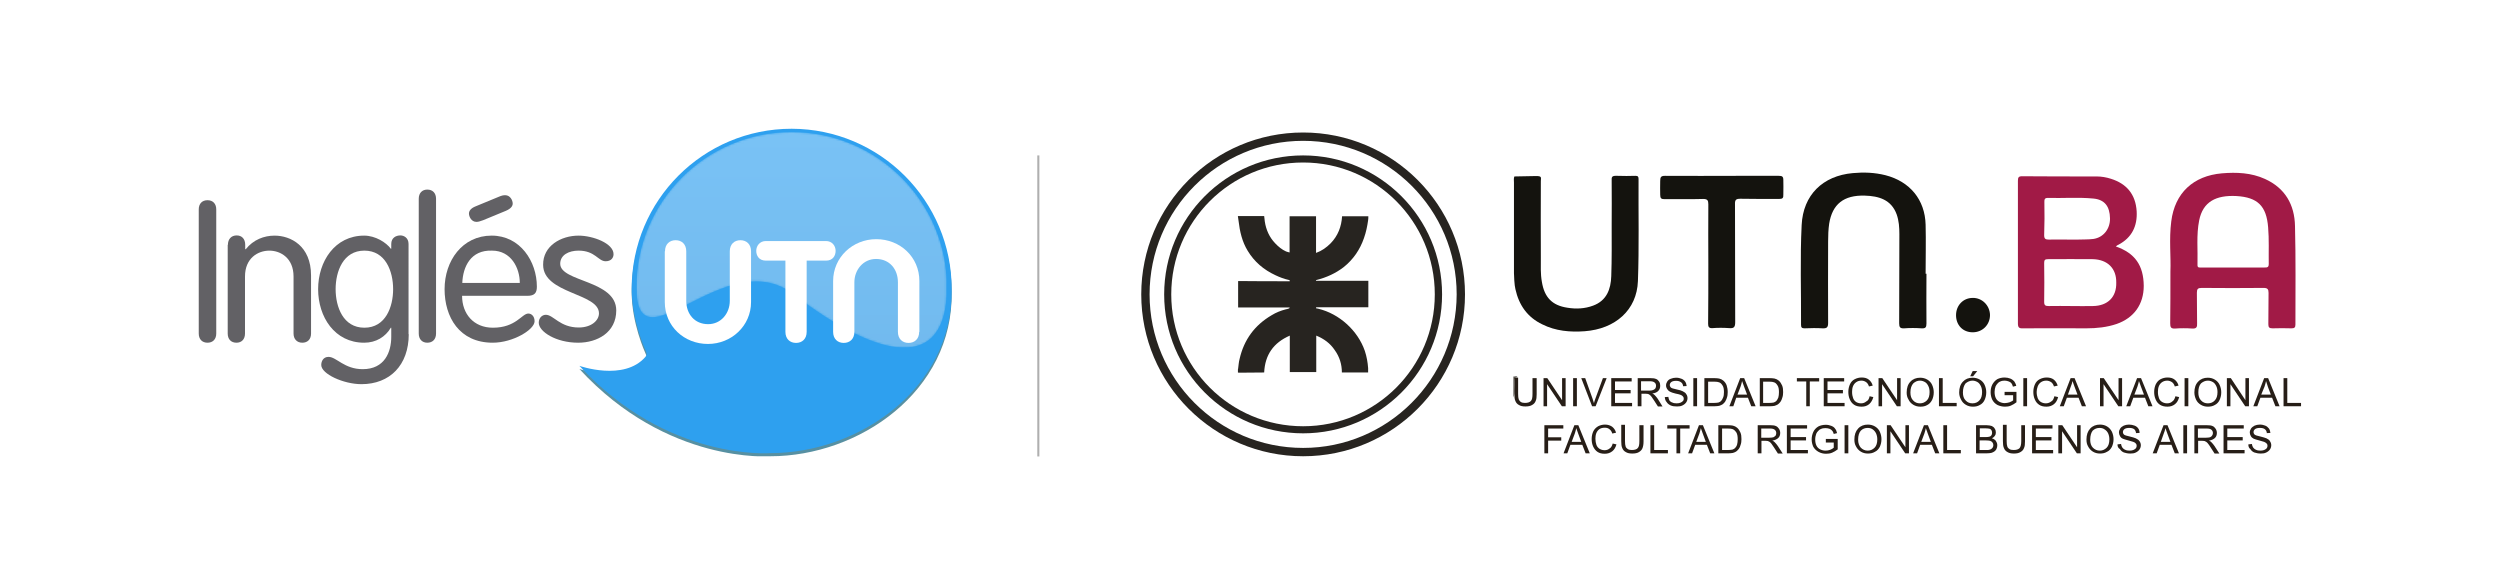 <?xml version="1.0" encoding="utf-8"?>
<!-- Generator: Adobe Illustrator 27.9.6, SVG Export Plug-In . SVG Version: 9.03 Build 54986)  -->
<svg version="1.1" id="Capa_1" xmlns="http://www.w3.org/2000/svg" xmlns:xlink="http://www.w3.org/1999/xlink" x="0px" y="0px"
	 viewBox="0 0 1200 281" style="enable-background:new 0 0 1200 281;" xml:space="preserve">
<style type="text/css">
	.st0{fill-rule:evenodd;clip-rule:evenodd;fill:#14130E;}
	.st1{fill-rule:evenodd;clip-rule:evenodd;fill:#65625C;}
	.st2{fill-rule:evenodd;clip-rule:evenodd;fill:#A11A46;}
	.st3{fill:#272420;}
	.st4{fill:#271E17;}
	.st5{opacity:0.8;}
	.st6{clip-path:url(#SVGID_00000102538381893750551130000011333449570983377329_);fill:#2D748B;}
	.st7{fill:#626165;}
	.st8{opacity:0.7;}
	.st9{clip-path:url(#SVGID_00000004505751220122967300000009106982404827117975_);fill:#2D748B;}
	.st10{fill:#2EA0EF;}
	.st11{opacity:0.36;}
	.st12{clip-path:url(#SVGID_00000067230804470301196730000012693859614739162027_);}
	.st13{filter:url(#Adobe_OpacityMaskFilter);}
	
		.st14{clip-path:url(#SVGID_00000127752127714123351920000006531271194048036268_);fill:url(#SVGID_00000129178767692615361170000016641290598422514063_);}
	
		.st15{clip-path:url(#SVGID_00000127752127714123351920000006531271194048036268_);mask:url(#SVGID_00000095318661954367717910000004157766017981847716_);fill:url(#SVGID_00000025411395975969083940000017182184803381222799_);}
	.st16{fill:#FFFFFF;}
	.st17{opacity:0.5;fill:none;stroke:#616160;stroke-miterlimit:10;}
</style>
<g>
	<g>
		<path class="st0" d="M727.4,138.8c-0.5-1.8-0.7-6.7-0.7-7.7c0-14.5,0-29,0-43.5c0-1-0.2-2,0.2-2.9c3.5,0,6.9-0.2,10.4-0.2
			c2.8,0,2.4,0.6,2.3,2.4c-0.1,12.2,0,24.4,0,36.7c0,3.9-0.2,7.9,0.5,11.7c1.2,7.4,4.9,11.3,12.2,12.4c4.2,0.7,8.4,0.5,12.4-1
			c6.5-2.4,8.5-7.9,8.7-14.1c0.3-8.2,0.2-16.4,0.2-24.6c0-6.9,0.1-13.9,0-20.9c-0.1-2.3,0-2.8,2.8-2.7c2.9,0.1,5.7,0.1,8.6,0
			c1.2,0,1.5,0.4,1.5,1.5c-0.1,16.3,0.3,32.7-0.3,49c-0.5,13.9-10.8,23-25.6,24.1c-7,0.5-13.9-0.1-20.3-3.3
			C733.2,152.3,729.1,146.5,727.4,138.8"/>
		<path class="st1" d="M728.5,181.2c-1.6-0.2-1.5,0.8-1.6,1.9c-0.2,2.6,0.6,5.2-0.5,7.7v-10.1C727.1,180.9,728,180,728.5,181.2"/>
		<path class="st0" d="M924.7,131.5c0,7.9-0.1,15.9,0,23.8c0,1.9-0.5,2.4-2.4,2.3c-2.8-0.2-5.5-0.2-8.3,0c-1.9,0.1-2.4-0.5-2.4-2.4
			c0.1-14.3,0-28.5,0.1-42.8c0-3.2-0.2-6.4-1.3-9.5c-2.6-7.1-8.6-8.8-15.3-9c-10.1-0.3-15.6,4.1-17.1,13.5c-0.4,2.8-0.5,5.7-0.5,8.5
			c0,13-0.1,26.1,0,39.1c0,2.1-0.6,2.7-2.7,2.6c-2.9-0.2-5.7-0.1-8.6,0c-1.3,0-1.7-0.4-1.7-1.7c0.1-16-0.5-31.9,0.3-47.9
			c0.7-14.4,10.1-23.6,24.5-24.9c5.3-0.5,10.5-0.3,15.7,1c11.7,3,19,11.7,19.3,23.8c0.2,7.8,0,15.7,0,23.5H924.7z"/>
		<path class="st0" d="M820,126.8c0-9.6-0.1-19.1,0-28.7c0-1.9-0.4-2.6-2.5-2.6c-6.2,0.2-12.3,0-18.5,0.1c-1.6,0-2.1-0.4-2.1-2.1
			c-0.1-3.2,0-3.4,0-6.7c0-1.8,0.4-2.4,2.3-2.4c11.4,0.1,22.9,0,34.3,0c6.8,0,13.6,0,20.3,0c1.6,0,2.2,0.3,2.2,2c0,3.2,0.1,3.1,0,7
			c0.1,1.7-0.4,2.1-2.1,2.1c-7.8,0-11.2,0-18.5-0.1c-2.1,0-2.7,0.5-2.6,2.7c0.1,18.8,0,37.7,0.1,56.5c0,2.4-0.6,3.1-2.9,2.9
			c-2.7-0.2-5.4-0.2-8,0c-1.7,0.1-2.1-0.6-2.1-2.1C820,145.9,820,136.3,820,126.8"/>
		<path class="st0" d="M955.2,151.2c0,4.7-3.6,8.3-8.3,8.3c-4.7,0-8-3.4-8-8.2c0-4.7,3.4-8.3,8-8.3
			C951.4,142.9,955.1,146.6,955.2,151.2"/>
		<path class="st2" d="M1015.6,118.3c0.5-0.4,0.8-0.7,1.2-0.8c6.5-3.4,9.2-9,8.8-16.1c-0.5-8-4.7-13.2-12.4-15.6
			c-2.2-0.7-4.5-1.1-6.8-1.1c-11.9,0-23.9,0-35.8-0.1c-1.7,0-2,0.6-2,2.2c0,22.8,0,45.7,0,68.5c0,1.9,0.6,2.4,2.4,2.3
			c10.2-0.1,20.3,0,30.5,0c4.9,0,9.8-0.5,14.5-2.1c8.3-2.9,13-9.4,13-18.3C1028.9,127.4,1024.8,121.5,1015.6,118.3 M981.3,96.9
			c0-1.1,0.1-1.9,1.6-1.9c7.3,0.2,14.6-0.4,21.9,0.3c5.4,0.5,7.9,3.7,8,9.5c0.1,5-3.1,9.2-8,9.9c-2.4,0.3-5,0.2-7.5,0.3
			c-1.3,0-2.7,0-4,0c-3.3,0-6.6-0.1-9.9,0c-1.6,0-2.2-0.4-2.2-2.1C981.4,107.6,981.4,102.2,981.3,96.9 M1004.6,146.9
			c-3.4,0.1-6.8,0-10.2,0c-3.7,0-7.3-0.1-11,0c-1.6,0-2.2-0.3-2.2-2c0.1-6.2,0.1-12.5,0-18.7c0-1.4,0.4-1.8,1.8-1.8
			c7.2,0,14.5-0.1,21.6,0c7.1,0.2,11.3,4.5,11.2,11.2C1016,142.6,1011.7,146.8,1004.6,146.9"/>
		<path class="st2" d="M1101.6,108.5c-0.2-10.2-4.7-18.2-14.4-22.6c-6.6-3-13.6-3.3-20.7-2.7c-13.7,1.2-22.6,9.4-24.3,23.1
			c-1.1,8.5-0.1,17.1-0.4,24c0,9.4,0,17.2-0.1,24.9c0,1.8,0.3,2.6,2.3,2.5c2.8-0.2,5.6-0.2,8.3,0c2,0.1,2.4-0.7,2.3-2.5
			c-0.1-4.9,0-9.8-0.1-14.7c0-1.8,0.5-2.3,2.3-2.3c9.9,0.1,19.8,0.1,29.7,0c1.9,0,2.4,0.6,2.4,2.4c-0.1,5,0,10-0.1,15
			c0,1.5,0.4,2,2,2c3-0.1,6.1-0.1,9.1,0c1.4,0,1.9-0.4,1.9-1.8C1101.8,140,1102,124.3,1101.6,108.5 M1087,128.4
			c-5.1,0-10.2,0-15.2,0c-5,0-10,0-15,0c-1,0-2.1,0.3-2-1.3c0.2-7.1-0.6-14.3,0.8-21.3c1.8-9,8.1-12.2,17.9-11.7
			c10.2,0.6,14.4,4.8,15.2,15c0.5,5.8,0.2,11.8,0.3,17.6C1089,128.4,1088.2,128.4,1087,128.4"/>
		<path class="st3" d="M631.9,134.4c4.8-1.2,9.2-3.2,13.1-6.2c4.6-3.7,7.8-8.4,9.7-13.9c1-2.8,1.6-5.7,2-8.6
			c0.1-0.6,0.1-1.2,0.1-1.9h-12.6c-0.3,5-2,9.4-5.5,13c-2,2-4.2,3.6-7,4.6v-17.6h-12.7v17.4c-0.6-0.2-1.2-0.3-1.7-0.5
			c-2-0.9-3.7-2.3-5.2-3.9c-2.8-2.9-4.4-6.5-5-10.5c-0.1-0.8-0.2-1.7-0.3-2.6h-12.6v0.2c0.1,0.7,0.2,1.4,0.3,2.1
			c0.6,5.1,1.7,10,4.4,14.4c3.2,5.3,7.7,9.1,13.3,11.7c2.1,1,4.2,1.8,6.5,2.3c0.3,0,0.4,0.2,0.4,0.6h-0.4c-8,0-15.9,0-23.9-0.1
			c-0.2,0-0.3,0-0.5,0v12.7c4.3,0,8.6,0,12.9,0h11.3h0.5c0.1,0.3-0.2,0.4-0.4,0.5c-0.5,0.2-1,0.3-1.5,0.4c-2.3,0.6-4.6,1.5-6.7,2.8
			c-8.2,4.8-13.3,11.8-15.4,21c-0.4,1.5-0.5,3.1-0.7,4.6c0,0.2-0.1,0.3-0.1,0.4v1.5c0.1,0,0.3,0.1,0.4,0.1c3.9,0,7.9-0.1,11.8-0.1
			h0.4c0.4-8.5,4.5-14.3,12.3-17.7v17.5h12.7v-17.5c3.7,1.5,6.7,3.7,8.9,7c2.3,3.2,3.4,6.8,3.4,10.7h12.6c0-0.7,0-1.4,0-2.1
			c-0.2-2.8-0.7-5.6-1.6-8.3c-3.4-9.8-12.3-17.8-22.3-20.2c-0.2-0.1-0.5-0.1-0.7-0.1c-0.3,0-0.4-0.2-0.4-0.6h25.1v-12.7h-25.1
			C631.6,134.7,631.6,134.5,631.9,134.4"/>
		<path class="st3" d="M625.5,74.6c-36.9,0-66.7,29.9-66.7,66.7c0,36.9,29.9,66.7,66.7,66.7c36.8,0,66.7-29.9,66.7-66.7
			C692.2,104.5,662.3,74.6,625.5,74.6 M625.5,204.6c-35,0-63.3-28.3-63.3-63.3c0-35,28.3-63.3,63.3-63.3c34.9,0,63.2,28.3,63.2,63.3
			C688.7,176.3,660.4,204.6,625.5,204.6"/>
		<path class="st3" d="M625.5,63.6c-42.9,0-77.7,34.8-77.7,77.7c0,42.9,34.8,77.7,77.7,77.7c42.9,0,77.7-34.8,77.7-77.7
			C703.2,98.4,668.4,63.6,625.5,63.6 M625.5,215c-40.7,0-73.7-33-73.7-73.7c0-40.7,33-73.7,73.7-73.7c40.7,0,73.7,33,73.7,73.7
			C699.1,182,666.1,215,625.5,215"/>
		<path class="st4" d="M735.8,181.5h1.8v7.8c0,1.3-0.1,2.4-0.5,3.2c-0.3,0.8-0.8,1.4-1.7,1.9c-0.8,0.5-1.9,0.7-3.2,0.7
			c-1.3,0-2.3-0.2-3.1-0.7c-0.8-0.4-1.4-1.1-1.7-1.9c-0.4-0.8-0.5-2-0.5-3.4v-7.8h1.8v7.8c0,1.2,0.1,2,0.3,2.6
			c0.2,0.5,0.6,1,1.1,1.3c0.5,0.3,1.2,0.4,1.9,0.4c1.3,0,2.2-0.3,2.8-0.9c0.6-0.6,0.8-1.7,0.8-3.4V181.5z"/>
		<polygon class="st4" points="740.9,195 740.9,181.5 742.7,181.5 749.8,192.1 749.8,181.5 751.5,181.5 751.5,195 749.7,195 
			742.6,184.4 742.6,195 		"/>
		<rect x="755.1" y="181.5" class="st4" width="1.8" height="13.5"/>
		<path class="st4" d="M764.2,195l-5.2-13.5h1.9l3.5,9.8c0.3,0.8,0.5,1.5,0.7,2.2c0.2-0.7,0.4-1.5,0.7-2.2l3.6-9.8h1.8l-5.3,13.5
			H764.2z"/>
		<polygon class="st4" points="773.4,195 773.4,181.5 783.2,181.5 783.2,183.1 775.2,183.1 775.2,187.2 782.7,187.2 782.7,188.8 
			775.2,188.8 775.2,193.4 783.4,193.4 783.4,195 		"/>
		<path class="st4" d="M786.1,195v-13.5h6c1.2,0,2.1,0.1,2.8,0.4c0.6,0.2,1.1,0.7,1.5,1.3c0.4,0.6,0.5,1.3,0.5,2
			c0,1-0.3,1.8-0.9,2.4c-0.6,0.7-1.6,1.1-2.9,1.3c0.5,0.2,0.8,0.4,1.1,0.7c0.5,0.5,1,1.1,1.5,1.8l2.3,3.7h-2.2l-1.8-2.8
			c-0.5-0.8-1-1.4-1.3-1.9c-0.3-0.4-0.6-0.7-0.9-0.9c-0.2-0.2-0.5-0.3-0.8-0.4c-0.2,0-0.5-0.1-1-0.1h-2.1v6H786.1z M787.8,187.5h3.8
			c0.8,0,1.5-0.1,1.9-0.3c0.5-0.2,0.8-0.4,1.1-0.8c0.2-0.4,0.3-0.8,0.3-1.2c0-0.7-0.2-1.2-0.7-1.6c-0.5-0.4-1.2-0.6-2.2-0.6h-4.3
			V187.5z"/>
		<path class="st4" d="M799.1,190.6l1.7-0.1c0.1,0.7,0.3,1.2,0.5,1.7c0.3,0.4,0.7,0.8,1.4,1c0.6,0.3,1.3,0.4,2.1,0.4
			c0.7,0,1.3-0.1,1.8-0.3c0.5-0.2,0.9-0.5,1.2-0.8c0.3-0.3,0.4-0.7,0.4-1.1c0-0.4-0.1-0.8-0.4-1.1c-0.2-0.3-0.6-0.6-1.2-0.8
			c-0.3-0.1-1.2-0.4-2.4-0.6c-1.2-0.3-2.1-0.6-2.6-0.9c-0.6-0.3-1.1-0.8-1.4-1.3c-0.3-0.5-0.5-1-0.5-1.7c0-0.7,0.2-1.3,0.6-1.9
			c0.4-0.6,1-1.1,1.7-1.3c0.7-0.3,1.6-0.5,2.5-0.5c1,0,1.9,0.2,2.6,0.5c0.8,0.3,1.4,0.8,1.8,1.4c0.4,0.6,0.6,1.3,0.7,2.1l-1.7,0.1
			c-0.1-0.9-0.4-1.5-1-1.9c-0.5-0.4-1.3-0.7-2.3-0.7c-1.1,0-1.9,0.2-2.4,0.6c-0.5,0.4-0.7,0.9-0.7,1.4c0,0.5,0.2,0.9,0.5,1.2
			c0.3,0.3,1.2,0.6,2.7,0.9c1.5,0.3,2.5,0.6,3,0.9c0.8,0.4,1.4,0.8,1.7,1.4c0.4,0.5,0.6,1.2,0.6,1.9c0,0.7-0.2,1.4-0.6,2
			c-0.4,0.6-1,1.1-1.8,1.5c-0.8,0.4-1.6,0.5-2.6,0.5c-1.2,0-2.2-0.1-3.1-0.5c-0.8-0.4-1.5-0.9-1.9-1.6
			C799.4,192.4,799.2,191.6,799.1,190.6"/>
		<rect x="812.8" y="181.5" class="st4" width="1.8" height="13.5"/>
		<path class="st4" d="M818.1,195v-13.5h4.7c1,0,1.8,0.1,2.4,0.2c0.8,0.2,1.4,0.5,2,1c0.7,0.6,1.3,1.4,1.6,2.3
			c0.3,0.9,0.5,2,0.5,3.2c0,1-0.1,1.9-0.4,2.7c-0.2,0.8-0.6,1.4-0.9,2c-0.4,0.5-0.8,0.9-1.2,1.2c-0.5,0.3-1,0.5-1.6,0.7
			c-0.6,0.1-1.4,0.2-2.2,0.2H818.1z M819.9,193.4h2.9c0.9,0,1.6-0.1,2.1-0.2c0.5-0.2,0.9-0.4,1.2-0.7c0.4-0.4,0.7-1,1-1.7
			c0.3-0.7,0.4-1.6,0.4-2.6c0-1.4-0.2-2.5-0.7-3.2c-0.5-0.8-1-1.3-1.7-1.5c-0.5-0.2-1.2-0.3-2.3-0.3h-2.9V193.4z"/>
		<path class="st4" d="M830.1,195l5.2-13.5h1.9l5.5,13.5h-2.1l-1.6-4.1h-5.6L832,195H830.1z M834,189.4h4.6l-1.4-3.7
			c-0.4-1.2-0.8-2.1-1-2.8c-0.2,0.9-0.4,1.7-0.7,2.6L834,189.4z"/>
		<path class="st4" d="M844.7,195v-13.5h4.7c1,0,1.9,0.1,2.4,0.2c0.8,0.2,1.4,0.5,2,1c0.7,0.6,1.2,1.4,1.6,2.3
			c0.4,0.9,0.5,2,0.5,3.2c0,1-0.1,1.9-0.4,2.7c-0.2,0.8-0.5,1.4-0.9,2c-0.4,0.5-0.8,0.9-1.2,1.2c-0.5,0.3-1,0.5-1.6,0.7
			c-0.6,0.1-1.3,0.2-2.2,0.2H844.7z M846.4,193.4h2.9c0.9,0,1.6-0.1,2.1-0.2c0.5-0.2,0.9-0.4,1.2-0.7c0.4-0.4,0.7-1,1-1.7
			c0.2-0.7,0.3-1.6,0.3-2.6c0-1.4-0.2-2.5-0.7-3.2c-0.5-0.8-1-1.3-1.7-1.5c-0.5-0.2-1.2-0.3-2.3-0.3h-2.9V193.4z"/>
		<polygon class="st4" points="867,195 867,183.1 862.5,183.1 862.5,181.5 873.2,181.5 873.2,183.1 868.7,183.1 868.7,195 		"/>
		<polygon class="st4" points="875.4,195 875.4,181.5 885.2,181.5 885.2,183.1 877.2,183.1 877.2,187.2 884.6,187.2 884.6,188.8 
			877.2,188.8 877.2,193.4 885.4,193.4 885.4,195 		"/>
		<path class="st4" d="M897.4,190.2l1.8,0.4c-0.4,1.5-1.1,2.6-2,3.4c-1,0.8-2.1,1.2-3.6,1.2c-1.5,0-2.7-0.3-3.6-0.9
			c-0.9-0.6-1.6-1.4-2.1-2.6c-0.5-1.1-0.7-2.3-0.7-3.6c0-1.4,0.3-2.6,0.8-3.7c0.5-1.1,1.3-1.9,2.3-2.4c1-0.5,2.1-0.8,3.3-0.8
			c1.4,0,2.5,0.3,3.4,1c0.9,0.7,1.6,1.7,1.9,2.9l-1.8,0.4c-0.3-1-0.8-1.7-1.4-2.1c-0.6-0.4-1.3-0.7-2.2-0.7c-1.1,0-1.9,0.3-2.6,0.8
			c-0.7,0.5-1.2,1.2-1.5,2c-0.3,0.8-0.4,1.7-0.4,2.6c0,1.2,0.2,2.2,0.5,3c0.3,0.9,0.9,1.5,1.5,1.9c0.7,0.4,1.5,0.6,2.3,0.6
			c1,0,1.8-0.3,2.5-0.9C896.7,192.3,897.2,191.4,897.4,190.2"/>
		<polygon class="st4" points="901.7,195 901.7,181.5 903.5,181.5 910.6,192.1 910.6,181.5 912.3,181.5 912.3,195 910.5,195 
			903.4,184.4 903.4,195 		"/>
		<path class="st4" d="M915.2,188.4c0-2.2,0.6-4,1.8-5.2c1.2-1.3,2.8-1.9,4.7-1.9c1.2,0,2.4,0.3,3.4,0.9c1,0.6,1.8,1.4,2.3,2.5
			c0.5,1.1,0.8,2.3,0.8,3.6c0,1.4-0.3,2.6-0.8,3.7c-0.6,1.1-1.3,1.9-2.3,2.4c-1,0.6-2.1,0.8-3.3,0.8c-1.3,0-2.4-0.3-3.4-0.9
			c-1-0.6-1.8-1.4-2.3-2.5C915.4,190.7,915.2,189.6,915.2,188.4 M917,188.4c0,1.6,0.4,2.9,1.3,3.8c0.9,1,2,1.4,3.3,1.4
			c1.3,0,2.4-0.5,3.3-1.4c0.9-0.9,1.3-2.3,1.3-4c0-1.1-0.2-2.1-0.6-2.9c-0.4-0.8-0.9-1.5-1.6-1.9c-0.7-0.4-1.5-0.7-2.4-0.7
			c-1.3,0-2.3,0.5-3.2,1.3C917.5,185,917,186.4,917,188.4"/>
		<polygon class="st4" points="930.7,195 930.7,181.5 932.5,181.5 932.5,193.4 939.2,193.4 939.2,195 		"/>
		<path class="st4" d="M940.4,188.4c0-2.2,0.6-4,1.8-5.2c1.2-1.3,2.7-1.9,4.7-1.9c1.2,0,2.4,0.3,3.4,0.9c1,0.6,1.8,1.4,2.3,2.5
			c0.5,1.1,0.8,2.3,0.8,3.6c0,1.4-0.3,2.6-0.8,3.7c-0.5,1.1-1.3,1.9-2.3,2.4c-1,0.6-2.1,0.8-3.3,0.8c-1.3,0-2.4-0.3-3.4-0.9
			c-1-0.6-1.8-1.4-2.3-2.5C940.7,190.7,940.4,189.6,940.4,188.4 M942.2,188.4c0,1.6,0.4,2.9,1.3,3.8c0.9,1,2,1.4,3.3,1.4
			c1.4,0,2.5-0.5,3.3-1.4c0.9-0.9,1.3-2.3,1.3-4c0-1.1-0.2-2.1-0.6-2.9c-0.4-0.8-0.9-1.5-1.6-1.9c-0.7-0.4-1.5-0.7-2.4-0.7
			c-1.2,0-2.3,0.5-3.3,1.3C942.7,185,942.2,186.4,942.2,188.4 M945.7,180.6l1.2-2.5h2.2l-2,2.5H945.7z"/>
		<path class="st4" d="M962.2,189.7v-1.6l5.7,0v5c-0.9,0.7-1.8,1.2-2.7,1.6c-0.9,0.4-1.9,0.5-2.8,0.5c-1.3,0-2.5-0.3-3.6-0.8
			c-1.1-0.6-1.9-1.4-2.5-2.5c-0.5-1.1-0.8-2.3-0.8-3.6c0-1.3,0.2-2.5,0.8-3.7c0.6-1.1,1.4-2,2.4-2.6c1-0.5,2.2-0.8,3.5-0.8
			c1,0,1.9,0.2,2.7,0.5c0.8,0.3,1.4,0.8,1.9,1.3c0.4,0.6,0.8,1.3,1,2.2l-1.6,0.4c-0.2-0.7-0.4-1.2-0.7-1.6c-0.3-0.4-0.7-0.7-1.3-0.9
			c-0.6-0.2-1.2-0.4-1.9-0.4c-0.8,0-1.5,0.1-2.1,0.4c-0.6,0.2-1.1,0.6-1.4,1c-0.4,0.4-0.6,0.8-0.9,1.3c-0.3,0.8-0.5,1.7-0.5,2.7
			c0,1.2,0.2,2.2,0.6,3c0.4,0.8,1,1.4,1.8,1.8c0.8,0.4,1.6,0.6,2.5,0.6c0.8,0,1.5-0.2,2.3-0.4c0.7-0.3,1.3-0.6,1.7-0.9v-2.5H962.2z"
			/>
		<rect x="971.2" y="181.5" class="st4" width="1.8" height="13.5"/>
		<path class="st4" d="M986.1,190.2l1.8,0.4c-0.4,1.5-1,2.6-2,3.4c-1,0.8-2.2,1.2-3.6,1.2c-1.5,0-2.6-0.3-3.5-0.9
			c-0.9-0.6-1.6-1.4-2.1-2.6c-0.5-1.1-0.7-2.3-0.7-3.6c0-1.4,0.3-2.6,0.8-3.7c0.5-1.1,1.3-1.9,2.3-2.4c1-0.5,2.1-0.8,3.3-0.8
			c1.3,0,2.5,0.3,3.4,1c0.9,0.7,1.5,1.7,1.9,2.9l-1.8,0.4c-0.3-1-0.8-1.7-1.4-2.1c-0.6-0.4-1.4-0.7-2.3-0.7c-1,0-1.9,0.3-2.6,0.8
			c-0.7,0.5-1.2,1.2-1.5,2c-0.3,0.8-0.5,1.7-0.5,2.6c0,1.2,0.2,2.2,0.5,3c0.4,0.9,0.9,1.5,1.6,1.9c0.7,0.4,1.5,0.6,2.3,0.6
			c1,0,1.8-0.3,2.6-0.9C985.4,192.3,985.8,191.4,986.1,190.2"/>
		<path class="st4" d="M988.7,195l5.2-13.5h1.9l5.5,13.5h-2l-1.6-4.1h-5.6l-1.5,4.1H988.7z M992.6,189.4h4.6l-1.4-3.7
			c-0.4-1.2-0.8-2.1-1-2.8c-0.2,0.9-0.4,1.7-0.8,2.6L992.6,189.4z"/>
		<polygon class="st4" points="1008,195 1008,181.5 1009.8,181.5 1016.9,192.1 1016.9,181.5 1018.6,181.5 1018.6,195 1016.8,195 
			1009.7,184.4 1009.7,195 		"/>
		<path class="st4" d="M1020.6,195l5.2-13.5h1.9l5.5,13.5h-2l-1.6-4.1h-5.6l-1.5,4.1H1020.6z M1024.5,189.4h4.6l-1.4-3.7
			c-0.4-1.2-0.8-2.1-1-2.8c-0.2,0.9-0.4,1.7-0.7,2.6L1024.5,189.4z"/>
		<path class="st4" d="M1044.2,190.2l1.8,0.4c-0.4,1.5-1,2.6-2,3.4c-1,0.8-2.2,1.2-3.6,1.2c-1.5,0-2.6-0.3-3.6-0.9
			c-0.9-0.6-1.6-1.4-2.1-2.6c-0.5-1.1-0.7-2.3-0.7-3.6c0-1.4,0.3-2.6,0.8-3.7c0.6-1.1,1.3-1.9,2.3-2.4c1-0.5,2.1-0.8,3.3-0.8
			c1.4,0,2.5,0.3,3.4,1c0.9,0.7,1.6,1.7,1.9,2.9l-1.8,0.4c-0.3-1-0.8-1.7-1.4-2.1c-0.6-0.4-1.4-0.7-2.2-0.7c-1,0-1.9,0.3-2.6,0.8
			c-0.7,0.5-1.2,1.2-1.5,2c-0.3,0.8-0.4,1.7-0.4,2.6c0,1.2,0.2,2.2,0.5,3c0.3,0.9,0.9,1.5,1.6,1.9c0.7,0.4,1.5,0.6,2.3,0.6
			c1,0,1.9-0.3,2.5-0.9C1043.4,192.3,1043.9,191.4,1044.2,190.2"/>
		<rect x="1048.6" y="181.5" class="st4" width="1.8" height="13.5"/>
		<path class="st4" d="M1053.3,188.4c0-2.2,0.6-4,1.8-5.2c1.2-1.3,2.8-1.9,4.6-1.9c1.3,0,2.4,0.3,3.4,0.9c1,0.6,1.8,1.4,2.3,2.5
			c0.5,1.1,0.8,2.3,0.8,3.6c0,1.4-0.3,2.6-0.8,3.7c-0.5,1.1-1.3,1.9-2.3,2.4c-1,0.6-2.1,0.8-3.3,0.8c-1.3,0-2.4-0.3-3.4-0.9
			c-1-0.6-1.8-1.4-2.3-2.5C1053.6,190.7,1053.3,189.6,1053.3,188.4 M1055.2,188.4c0,1.6,0.4,2.9,1.3,3.8c0.9,1,2,1.4,3.3,1.4
			c1.4,0,2.5-0.5,3.3-1.4c0.9-0.9,1.3-2.3,1.3-4c0-1.1-0.2-2.1-0.6-2.9c-0.4-0.8-0.9-1.5-1.6-1.9c-0.7-0.4-1.5-0.7-2.4-0.7
			c-1.3,0-2.3,0.5-3.3,1.3C1055.6,185,1055.2,186.4,1055.2,188.4"/>
		<polygon class="st4" points="1068.9,195 1068.9,181.5 1070.8,181.5 1077.8,192.1 1077.8,181.5 1079.5,181.5 1079.5,195 
			1077.7,195 1070.6,184.4 1070.6,195 		"/>
		<path class="st4" d="M1081.6,195l5.2-13.5h1.9l5.5,13.5h-2l-1.6-4.1h-5.6l-1.5,4.1H1081.6z M1085.4,189.4h4.6l-1.4-3.7
			c-0.4-1.2-0.7-2.1-0.9-2.8c-0.2,0.9-0.4,1.7-0.7,2.6L1085.4,189.4z"/>
		<polygon class="st4" points="1096.1,195 1096.1,181.5 1097.9,181.5 1097.9,193.4 1104.5,193.4 1104.5,195 		"/>
		<polygon class="st4" points="741.3,217.6 741.3,204.1 750.4,204.1 750.4,205.7 743.1,205.7 743.1,209.9 749.4,209.9 749.4,211.5 
			743.1,211.5 743.1,217.6 		"/>
		<path class="st4" d="M750.5,217.6l5.2-13.5h1.9l5.5,13.5h-2l-1.6-4.1h-5.7l-1.5,4.1H750.5z M754.4,212.1h4.6l-1.4-3.8
			c-0.4-1.1-0.7-2.1-1-2.8c-0.2,0.9-0.4,1.7-0.7,2.6L754.4,212.1z"/>
		<path class="st4" d="M774.1,212.9l1.8,0.4c-0.4,1.5-1.1,2.6-2,3.3c-1,0.8-2.2,1.2-3.6,1.2c-1.5,0-2.6-0.3-3.5-0.9
			c-0.9-0.6-1.6-1.5-2.1-2.6c-0.5-1.1-0.7-2.3-0.7-3.6c0-1.4,0.3-2.6,0.8-3.7c0.5-1,1.3-1.8,2.3-2.4c1-0.5,2.1-0.8,3.3-0.8
			c1.4,0,2.5,0.4,3.4,1c0.9,0.7,1.6,1.7,1.9,2.9l-1.8,0.4c-0.3-1-0.8-1.7-1.4-2.1c-0.6-0.5-1.3-0.7-2.2-0.7c-1,0-1.9,0.2-2.6,0.7
			c-0.7,0.5-1.2,1.2-1.5,2c-0.3,0.8-0.4,1.7-0.4,2.6c0,1.1,0.2,2.1,0.5,3c0.3,0.8,0.9,1.5,1.6,1.9c0.7,0.4,1.5,0.6,2.3,0.6
			c1,0,1.8-0.3,2.5-0.9C773.3,214.9,773.8,214,774.1,212.9"/>
		<path class="st4" d="M787.1,204.1h1.8v7.8c0,1.4-0.2,2.4-0.5,3.2c-0.3,0.8-0.9,1.4-1.7,1.9c-0.8,0.5-1.9,0.7-3.2,0.7
			c-1.3,0-2.3-0.2-3.1-0.7c-0.8-0.4-1.4-1.1-1.7-1.9c-0.4-0.8-0.5-2-0.5-3.4v-7.8h1.8v7.8c0,1.2,0.1,2,0.3,2.6
			c0.2,0.6,0.6,1,1.1,1.3c0.5,0.3,1.2,0.4,1.9,0.4c1.3,0,2.3-0.3,2.8-0.9c0.6-0.6,0.8-1.7,0.8-3.4V204.1z"/>
		<polygon class="st4" points="792.2,217.6 792.2,204.1 794,204.1 794,216 800.6,216 800.6,217.6 		"/>
		<polygon class="st4" points="804.7,217.6 804.7,205.7 800.3,205.7 800.3,204.1 811,204.1 811,205.7 806.5,205.7 806.5,217.6 		"/>
		<path class="st4" d="M810.3,217.6l5.2-13.5h1.9l5.5,13.5h-2l-1.6-4.1h-5.6l-1.5,4.1H810.3z M814.2,212.1h4.6l-1.4-3.8
			c-0.4-1.1-0.8-2.1-1-2.8c-0.2,0.9-0.4,1.7-0.7,2.6L814.2,212.1z"/>
		<path class="st4" d="M824.8,217.6v-13.5h4.6c1.1,0,1.9,0.1,2.4,0.2c0.8,0.2,1.4,0.5,2,1c0.7,0.6,1.2,1.4,1.6,2.3
			c0.4,0.9,0.5,2,0.5,3.2c0,1-0.1,1.9-0.4,2.7c-0.2,0.8-0.5,1.5-0.9,2c-0.4,0.5-0.8,0.9-1.2,1.2c-0.4,0.3-1,0.5-1.6,0.7
			c-0.6,0.1-1.4,0.2-2.2,0.2H824.8z M826.6,216h2.9c0.9,0,1.6-0.1,2.1-0.2c0.5-0.2,0.9-0.4,1.2-0.7c0.4-0.4,0.8-1,1-1.7
			c0.2-0.7,0.3-1.6,0.3-2.6c0-1.4-0.2-2.5-0.7-3.3c-0.5-0.7-1-1.2-1.7-1.5c-0.5-0.2-1.2-0.3-2.3-0.3h-2.8V216z"/>
		<path class="st4" d="M843.7,217.6v-13.5h6c1.2,0,2.1,0.1,2.7,0.4c0.6,0.2,1.1,0.7,1.5,1.3c0.4,0.6,0.6,1.3,0.6,2
			c0,1-0.3,1.8-0.9,2.4c-0.6,0.6-1.6,1.1-2.9,1.3c0.5,0.2,0.8,0.4,1.1,0.7c0.5,0.5,1,1.1,1.5,1.8l2.4,3.7h-2.3l-1.8-2.8
			c-0.5-0.8-1-1.4-1.3-1.9c-0.3-0.4-0.6-0.7-0.9-0.9c-0.3-0.2-0.5-0.3-0.8-0.4c-0.2,0-0.5-0.1-1-0.1h-2.1v6H843.7z M845.5,210.1h3.8
			c0.8,0,1.4-0.1,1.9-0.2c0.4-0.2,0.8-0.5,1.1-0.8c0.2-0.4,0.3-0.8,0.3-1.2c0-0.6-0.2-1.2-0.7-1.6c-0.5-0.4-1.2-0.6-2.2-0.6h-4.3
			V210.1z"/>
		<polygon class="st4" points="857.7,217.6 857.7,204.1 867.4,204.1 867.4,205.7 859.5,205.7 859.5,209.8 866.9,209.8 866.9,211.4 
			859.5,211.4 859.5,216 867.8,216 867.8,217.6 		"/>
		<path class="st4" d="M876.4,212.3v-1.6h5.7v5c-0.9,0.7-1.8,1.2-2.7,1.6c-1,0.4-1.9,0.5-2.9,0.5c-1.3,0-2.5-0.3-3.6-0.9
			c-1.1-0.6-1.9-1.4-2.5-2.4c-0.5-1.1-0.8-2.3-0.8-3.6c0-1.3,0.3-2.5,0.8-3.6c0.5-1.1,1.4-2,2.4-2.6c1-0.5,2.2-0.8,3.6-0.8
			c1,0,1.8,0.2,2.6,0.5c0.8,0.3,1.4,0.7,1.8,1.3c0.5,0.6,0.8,1.3,1,2.2l-1.6,0.4c-0.2-0.7-0.4-1.2-0.8-1.6c-0.3-0.4-0.7-0.7-1.3-0.9
			c-0.6-0.2-1.2-0.3-1.9-0.3c-0.8,0-1.5,0.1-2.1,0.4c-0.6,0.2-1.1,0.6-1.4,1c-0.4,0.4-0.7,0.8-0.9,1.3c-0.3,0.9-0.5,1.7-0.5,2.7
			c0,1.2,0.2,2.2,0.6,3c0.4,0.8,1,1.4,1.8,1.8c0.8,0.4,1.7,0.6,2.5,0.6c0.8,0,1.5-0.1,2.3-0.4c0.7-0.3,1.3-0.6,1.7-1v-2.5H876.4z"/>
		<rect x="885.4" y="204.1" class="st4" width="1.8" height="13.5"/>
		<path class="st4" d="M890.1,211c0-2.3,0.6-4,1.8-5.3c1.2-1.3,2.8-1.9,4.7-1.9c1.2,0,2.4,0.3,3.4,0.9c1,0.6,1.8,1.4,2.3,2.5
			c0.5,1.1,0.8,2.3,0.8,3.6c0,1.4-0.3,2.6-0.8,3.7c-0.6,1.1-1.3,1.9-2.4,2.4c-1,0.6-2.1,0.8-3.3,0.8c-1.3,0-2.4-0.3-3.4-0.9
			c-1-0.6-1.8-1.5-2.3-2.5C890.3,213.3,890.1,212.2,890.1,211 M891.9,211.1c0,1.6,0.5,2.9,1.3,3.8c0.9,0.9,2,1.4,3.3,1.4
			c1.3,0,2.4-0.5,3.3-1.4c0.9-0.9,1.3-2.3,1.3-4c0-1.1-0.2-2-0.6-2.9c-0.4-0.8-0.9-1.4-1.6-1.9c-0.7-0.5-1.5-0.7-2.4-0.7
			c-1.3,0-2.4,0.4-3.3,1.3C892.4,207.6,891.9,209,891.9,211.1"/>
		<polygon class="st4" points="905.7,217.6 905.7,204.1 907.5,204.1 914.6,214.7 914.6,204.1 916.3,204.1 916.3,217.6 914.5,217.6 
			907.4,207 907.4,217.6 		"/>
		<path class="st4" d="M918.3,217.6l5.2-13.5h1.9l5.5,13.5h-2l-1.6-4.1h-5.6l-1.5,4.1H918.3z M922.2,212.1h4.6l-1.4-3.8
			c-0.4-1.1-0.7-2.1-1-2.8c-0.2,0.9-0.4,1.7-0.7,2.6L922.2,212.1z"/>
		<polygon class="st4" points="932.8,217.6 932.8,204.1 934.6,204.1 934.6,216 941.2,216 941.2,217.6 		"/>
		<path class="st4" d="M948.5,217.6v-13.5h5.1c1,0,1.9,0.2,2.5,0.4c0.6,0.3,1.1,0.7,1.4,1.3c0.4,0.6,0.5,1.2,0.5,1.8
			c0,0.6-0.1,1.1-0.5,1.6c-0.3,0.5-0.8,0.9-1.4,1.2c0.8,0.2,1.5,0.7,1.9,1.2c0.4,0.6,0.7,1.3,0.7,2.1c0,0.6-0.1,1.2-0.4,1.8
			c-0.2,0.5-0.6,0.9-1,1.2c-0.4,0.3-0.9,0.5-1.5,0.7c-0.6,0.1-1.3,0.2-2.2,0.2H948.5z M950.3,209.8h2.9c0.8,0,1.4-0.1,1.7-0.2
			c0.5-0.1,0.8-0.4,1-0.7c0.2-0.3,0.3-0.7,0.3-1.2c0-0.4-0.1-0.8-0.3-1.2c-0.2-0.3-0.5-0.6-0.9-0.7c-0.4-0.1-1.1-0.2-2-0.2h-2.7
			V209.8z M950.3,216h3.3c0.6,0,1,0,1.2-0.1c0.4-0.1,0.8-0.2,1-0.4c0.3-0.2,0.5-0.4,0.7-0.7c0.2-0.3,0.3-0.7,0.3-1.1
			c0-0.5-0.1-0.9-0.4-1.3c-0.3-0.4-0.6-0.6-1.1-0.8c-0.5-0.1-1.1-0.2-2-0.2h-3.1V216z"/>
		<path class="st4" d="M970.2,204.1h1.8v7.8c0,1.4-0.1,2.4-0.5,3.2c-0.3,0.8-0.8,1.4-1.7,1.9c-0.8,0.5-1.8,0.7-3.1,0.7
			c-1.3,0-2.3-0.2-3.1-0.7c-0.8-0.4-1.4-1.1-1.7-1.9c-0.4-0.8-0.5-2-0.5-3.4v-7.8h1.8v7.8c0,1.2,0.1,2,0.3,2.6
			c0.2,0.6,0.6,1,1.1,1.3c0.5,0.3,1.2,0.4,2,0.4c1.3,0,2.2-0.3,2.8-0.9c0.5-0.6,0.8-1.7,0.8-3.4V204.1z"/>
		<polygon class="st4" points="975.4,217.6 975.4,204.1 985.2,204.1 985.2,205.7 977.2,205.7 977.2,209.8 984.7,209.8 984.7,211.4 
			977.2,211.4 977.2,216 985.5,216 985.5,217.6 		"/>
		<polygon class="st4" points="988,217.6 988,204.1 989.9,204.1 997,214.7 997,204.1 998.7,204.1 998.7,217.6 996.9,217.6 
			989.8,207 989.8,217.6 		"/>
		<path class="st4" d="M1001.5,211c0-2.3,0.6-4,1.8-5.3c1.2-1.3,2.8-1.9,4.7-1.9c1.3,0,2.4,0.3,3.4,0.9c1,0.6,1.7,1.4,2.3,2.5
			c0.5,1.1,0.8,2.3,0.8,3.6c0,1.4-0.3,2.6-0.8,3.7c-0.6,1.1-1.3,1.9-2.4,2.4c-1,0.6-2.1,0.8-3.3,0.8c-1.3,0-2.4-0.3-3.4-0.9
			c-1-0.6-1.8-1.5-2.3-2.5C1001.7,213.3,1001.5,212.2,1001.5,211 M1003.3,211.1c0,1.6,0.4,2.9,1.3,3.8c0.9,0.9,2,1.4,3.3,1.4
			c1.3,0,2.4-0.5,3.3-1.4c0.9-0.9,1.3-2.3,1.3-4c0-1.1-0.2-2-0.6-2.9c-0.4-0.8-0.9-1.4-1.7-1.9c-0.7-0.5-1.5-0.7-2.4-0.7
			c-1.3,0-2.3,0.4-3.3,1.3C1003.8,207.6,1003.3,209,1003.3,211.1"/>
		<path class="st4" d="M1016.4,213.3l1.7-0.2c0.1,0.7,0.3,1.2,0.6,1.7c0.3,0.4,0.7,0.8,1.4,1.1c0.6,0.3,1.3,0.4,2.1,0.4
			c0.7,0,1.3-0.1,1.8-0.3c0.5-0.2,0.9-0.5,1.2-0.8c0.3-0.4,0.4-0.8,0.4-1.2c0-0.4-0.1-0.8-0.4-1.1c-0.2-0.3-0.6-0.6-1.2-0.8
			c-0.4-0.1-1.2-0.4-2.4-0.7c-1.2-0.3-2.1-0.6-2.6-0.8c-0.7-0.3-1.1-0.7-1.4-1.3c-0.3-0.5-0.5-1.1-0.5-1.7c0-0.7,0.2-1.3,0.6-1.9
			c0.4-0.6,0.9-1,1.7-1.4c0.7-0.3,1.6-0.5,2.5-0.5c1,0,1.9,0.2,2.7,0.5c0.8,0.3,1.4,0.8,1.8,1.4c0.4,0.6,0.6,1.3,0.6,2.1l-1.7,0.1
			c-0.1-0.8-0.4-1.5-0.9-1.9c-0.6-0.4-1.3-0.6-2.3-0.6c-1.1,0-1.9,0.2-2.4,0.6c-0.5,0.4-0.7,0.9-0.7,1.4c0,0.5,0.2,0.9,0.5,1.2
			c0.4,0.3,1.2,0.6,2.7,0.9c1.5,0.4,2.4,0.6,3,0.9c0.8,0.4,1.4,0.8,1.8,1.4c0.4,0.6,0.6,1.2,0.6,1.9c0,0.7-0.2,1.4-0.6,2
			c-0.4,0.6-1,1.1-1.8,1.5c-0.8,0.4-1.6,0.5-2.6,0.5c-1.2,0-2.2-0.2-3.1-0.5c-0.8-0.3-1.5-0.9-1.9-1.6
			C1016.6,215,1016.4,214.2,1016.4,213.3"/>
		<path class="st4" d="M1033.3,217.6l5.2-13.5h1.9l5.5,13.5h-2l-1.6-4.1h-5.6l-1.5,4.1H1033.3z M1037.2,212.1h4.6l-1.4-3.8
			c-0.4-1.1-0.7-2.1-1-2.8c-0.2,0.9-0.4,1.7-0.8,2.6L1037.2,212.1z"/>
		<rect x="1048" y="204.1" class="st4" width="1.8" height="13.5"/>
		<path class="st4" d="M1053.3,217.6v-13.5h6c1.2,0,2.1,0.1,2.7,0.4c0.6,0.2,1.1,0.7,1.5,1.3c0.4,0.6,0.6,1.3,0.6,2
			c0,1-0.3,1.8-0.9,2.4c-0.6,0.6-1.6,1.1-2.9,1.3c0.5,0.2,0.8,0.4,1.1,0.7c0.5,0.5,1,1.1,1.5,1.8l2.4,3.7h-2.3l-1.8-2.8
			c-0.5-0.8-0.9-1.4-1.3-1.9c-0.3-0.4-0.6-0.7-0.9-0.9c-0.3-0.2-0.5-0.3-0.8-0.4c-0.2,0-0.5-0.1-1-0.1h-2.1v6H1053.3z M1055.1,210.1
			h3.8c0.8,0,1.4-0.1,1.9-0.2c0.5-0.2,0.8-0.5,1-0.8c0.3-0.4,0.4-0.8,0.4-1.2c0-0.6-0.2-1.2-0.7-1.6c-0.4-0.4-1.2-0.6-2.2-0.6h-4.3
			V210.1z"/>
		<polygon class="st4" points="1067.3,217.6 1067.3,204.1 1077,204.1 1077,205.7 1069.1,205.7 1069.1,209.8 1076.5,209.8 
			1076.5,211.4 1069.1,211.4 1069.1,216 1077.4,216 1077.4,217.6 		"/>
		<path class="st4" d="M1079.2,213.3l1.7-0.2c0.1,0.7,0.3,1.2,0.6,1.7c0.3,0.4,0.7,0.8,1.4,1.1c0.6,0.3,1.3,0.4,2.1,0.4
			c0.7,0,1.3-0.1,1.8-0.3c0.5-0.2,0.9-0.5,1.2-0.8c0.3-0.4,0.4-0.8,0.4-1.2c0-0.4-0.1-0.8-0.4-1.1c-0.3-0.3-0.7-0.6-1.2-0.8
			c-0.4-0.1-1.2-0.4-2.4-0.7c-1.2-0.3-2.1-0.6-2.6-0.8c-0.6-0.3-1.1-0.7-1.4-1.3c-0.3-0.5-0.5-1.1-0.5-1.7c0-0.7,0.2-1.3,0.6-1.9
			c0.4-0.6,1-1,1.7-1.4c0.7-0.3,1.6-0.5,2.5-0.5c1,0,1.9,0.2,2.6,0.5c0.8,0.3,1.3,0.8,1.8,1.4c0.4,0.6,0.6,1.3,0.7,2.1l-1.7,0.1
			c-0.1-0.8-0.4-1.5-1-1.9c-0.5-0.4-1.3-0.6-2.3-0.6c-1.1,0-1.9,0.2-2.4,0.6c-0.5,0.4-0.7,0.9-0.7,1.4c0,0.5,0.2,0.9,0.5,1.2
			c0.4,0.3,1.2,0.6,2.7,0.9c1.4,0.4,2.4,0.6,3,0.9c0.8,0.4,1.4,0.8,1.7,1.4c0.4,0.6,0.6,1.2,0.6,1.9c0,0.7-0.2,1.4-0.6,2
			c-0.4,0.6-1,1.1-1.8,1.5c-0.8,0.4-1.6,0.5-2.6,0.5c-1.2,0-2.2-0.2-3.1-0.5c-0.8-0.3-1.5-0.9-1.9-1.6
			C1079.4,215,1079.2,214.2,1079.2,213.3"/>
	</g>
	<g>
		<g class="st5">
			<g>
				<defs>
					<rect id="SVGID_1_" x="278.2" y="63.4" width="178.7" height="155.6"/>
				</defs>
				<clipPath id="SVGID_00000157993063874262770930000014322681338654616763_">
					<use xlink:href="#SVGID_1_"  style="overflow:visible;"/>
				</clipPath>
				<path style="clip-path:url(#SVGID_00000157993063874262770930000014322681338654616763_);fill:#2D748B;" d="M456.8,140.2
					c0.8,47.8-44.6,78.8-87,78.8c0,0-49.5,4-91.7-41.9c0,0,21.4,7.6,31.7-4.3c0.9-1.2,0.6-1.9,0.1-3c-0.3-0.7-6.7-14.6-6.7-29.7
					c0-42.4,34.3-76.8,76.8-76.8C422.4,63.4,456.8,97.8,456.8,140.2"/>
			</g>
		</g>
		<path class="st7" d="M103.8,160.1c0,2.7-1.6,4.4-4.2,4.4c-2.6,0-4.2-1.7-4.2-4.4v-59.6c0-2.7,1.6-4.4,4.2-4.4
			c2.6,0,4.2,1.7,4.2,4.4V160.1z"/>
		<path class="st7" d="M109.4,117.5c0-2.7,1.6-4.5,4.2-4.5c2.5,0,4.1,1.7,4.1,4.5v2l0.2,0.2c3.7-4.7,8.9-6.6,13.9-6.6
			c7.7,0,17.5,4.9,17.5,19.1v27.9c0,2.7-1.6,4.4-4.2,4.4c-2.5,0-4.2-1.7-4.2-4.4v-27.4c0-8.8-6.2-12.4-11.6-12.4
			c-5.5,0-11.7,3.6-11.7,12.4v27.4c0,2.7-1.6,4.4-4.1,4.4c-2.6,0-4.2-1.7-4.2-4.4V117.5z"/>
		<path class="st7" d="M196.2,160.4c0,14.9-9.1,24-22.7,24c-8.6,0-19.3-4.9-19.3-9.2c0-1.7,0.9-3.9,3.5-3.9c3.8,0,7.5,5.9,16.4,5.9
			c10.6,0,13.7-8.3,13.7-15.5v-4.4h-0.2c-2.6,4.4-7.1,7.2-12.8,7.2c-14.2,0-22.1-12.4-22.1-25.7c0-13.3,8-25.7,22.1-25.7
			c5.4,0,10.6,3.3,12.8,6.3h0.2v-2.3c0-2.9,2.2-4.1,4.4-4.1c1.6,0,3.9,1.1,3.9,4.1V160.4z M174.9,157.3c10.2,0,13.8-10,13.8-18.5
			c0-8.5-3.6-18.5-13.8-18.5c-10.2,0-13.8,10-13.8,18.5C161.1,147.3,164.7,157.3,174.9,157.3"/>
		<path class="st7" d="M209.3,160.1c0,2.7-1.6,4.4-4.2,4.4c-2.5,0-4.1-1.7-4.1-4.4V95.4c0-2.7,1.6-4.4,4.1-4.4
			c2.6,0,4.2,1.7,4.2,4.4V160.1z"/>
		<path class="st7" d="M221.8,142c0,8.6,5.5,15.3,14.8,15.3c11.1,0,13.9-6.8,17-6.8c1.5,0,3,1.3,3,3.7c0,4-10.3,10.3-20.1,10.3
			c-16.1,0-23.1-12.4-23.1-25.7c0-13.6,8.5-25.7,22.6-25.7c13.7,0,21.7,12.4,21.7,24.5c0,2.9-1,4.4-4.6,4.4H221.8z M249.5,135.8
			c0-7.2-4.2-15.5-13.3-15.5c-10.3-0.4-14,7.8-14.3,15.5H249.5z M231.9,105.7c-1.6,0.6-2.4,0.8-3.2,0.8c-2.5,0-3.6-2.6-3.6-4
			c0-1.1,0.7-2.5,3.3-3.5l10.9-4.5c1.6-0.7,2.4-0.8,3.2-0.8c2.5,0,3.6,2.6,3.6,4c0,1.1-0.7,2.4-3.3,3.5L231.9,105.7z"/>
		<path class="st7" d="M277.7,113.1c6.9,0,16.8,3.7,16.8,8.9c0,1.8-1.2,3.4-3.8,3.4c-3.6,0-5-5.1-13-5.1c-4.7,0-8.8,2.1-8.8,6.3
			c0,8.8,26.9,7.8,26.9,22.4c0,10.5-9,15.5-18.3,15.5c-10.6,0-18.9-5.3-18.9-9.6c0-2.3,1.6-3.8,3.4-3.8c3.7,0,6.7,6.1,15.8,6.1
			c6.1,0,9.7-3.4,9.7-6.8c0-9.8-26.8-9.3-26.8-23.3C260.6,118,269.3,113.1,277.7,113.1"/>
		<g class="st8">
			<g>
				<defs>
					<rect id="SVGID_00000088840220915008520330000010742201291194923670_" x="319.2" y="116.3" width="122" height="50.2"/>
				</defs>
				<clipPath id="SVGID_00000136387596888354682290000012151267973993860247_">
					<use xlink:href="#SVGID_00000088840220915008520330000010742201291194923670_"  style="overflow:visible;"/>
				</clipPath>
				<path style="clip-path:url(#SVGID_00000136387596888354682290000012151267973993860247_);fill:#2D748B;" d="M319.2,122
					c0-3.4,2.2-5.3,5.1-5.3c2.9,0,5.1,1.9,5.1,5.3v23.8c0,6.3,4,11.2,10.5,11.2c6.2,0,10.4-5.2,10.4-11.2V122c0-3.4,2.2-5.3,5.1-5.3
					c2.9,0,5.1,1.9,5.1,5.3v24.4c0,11.4-9.4,20.1-20.7,20.1c-11.4,0-20.7-8.5-20.7-20.1V122z"/>
				<path style="clip-path:url(#SVGID_00000136387596888354682290000012151267973993860247_);fill:#2D748B;" d="M376.9,126.5h-9.3
					c-3.3,0-4.6-2.4-4.6-4.7c0-2.4,1.7-4.7,4.6-4.7h28.9c2.9,0,4.6,2.3,4.6,4.7c0,2.3-1.3,4.7-4.6,4.7h-9.3v34.2
					c0,3.4-2.2,5.3-5.1,5.3c-2.9,0-5.1-1.9-5.1-5.3V126.5z"/>
				<path style="clip-path:url(#SVGID_00000136387596888354682290000012151267973993860247_);fill:#2D748B;" d="M441.2,160.8
					c0,3.4-2.2,5.3-5.1,5.3c-2.9,0-5.1-1.9-5.1-5.3V137c0-6.3-4-11.2-10.5-11.2c-6.2,0-10.4,5.3-10.4,11.2v23.8
					c0,3.4-2.2,5.3-5.1,5.3c-2.9,0-5.1-1.9-5.1-5.3v-24.4c0-11.4,9.4-20.1,20.7-20.1c11.4,0,20.7,8.5,20.7,20.1V160.8z"/>
			</g>
		</g>
		<g>
			<g>
				<path class="st10" d="M456.8,138.7c0.8,47.8-44.6,78.8-87,78.8c0,0-49.5,4-91.7-41.9c0,0,21.4,7.6,31.7-4.3
					c0.9-1.2,0.6-1.9,0.1-3c-0.3-0.7-6.7-14.6-6.7-29.7c0-42.4,34.3-76.8,76.8-76.8C422.4,61.9,456.8,96.3,456.8,138.7"/>
				<g class="st11">
					<g>
						<defs>
							<rect id="SVGID_00000004523166919783393600000005509246941732769209_" x="305.5" y="63.4" width="148.9" height="103.4"/>
						</defs>
						<clipPath id="SVGID_00000096776723812335583860000015137199916270464187_">
							<use xlink:href="#SVGID_00000004523166919783393600000005509246941732769209_"  style="overflow:visible;"/>
						</clipPath>
						<g style="clip-path:url(#SVGID_00000096776723812335583860000015137199916270464187_);">
							<defs>
								<path id="SVGID_00000087376735878546470000000005789965101532591535_" d="M305.5,137.9c0-41.1,33.4-74.5,74.5-74.5
									c41.1,0,74.5,33.4,74.5,74.5c0,41.1-32.3,35-73.6,3.3C348.3,116.1,305.5,179,305.5,137.9"/>
							</defs>
							<clipPath id="SVGID_00000163062115473618956070000013340550502524138398_">
								<use xlink:href="#SVGID_00000087376735878546470000000005789965101532591535_"  style="overflow:visible;"/>
							</clipPath>
							<defs>
								<filter id="Adobe_OpacityMaskFilter" filterUnits="userSpaceOnUse" x="305.5" y="63.4" width="148.9" height="115.6">
									<feColorMatrix  type="matrix" values="1 0 0 0 0  0 1 0 0 0  0 0 1 0 0  0 0 0 1 0"/>
								</filter>
							</defs>
							
								<mask maskUnits="userSpaceOnUse" x="305.5" y="63.4" width="148.9" height="115.6" id="SVGID_00000177462940566017332130000004418932665815763360_">
								<g class="st13">
									
										<linearGradient id="SVGID_00000069375567573055298010000001446805742280434594_" gradientUnits="userSpaceOnUse" x1="303.975" y1="618.425" x2="306.74" y2="618.425" gradientTransform="matrix(0 37.413 37.413 0 -22757.06 -11309.178)">
										<stop  offset="0" style="stop-color:#808080"/>
										<stop  offset="0.184" style="stop-color:#6E6E6E"/>
										<stop  offset="0.552" style="stop-color:#404040"/>
										<stop  offset="1" style="stop-color:#000000"/>
									</linearGradient>
									
										<rect x="305.5" y="63.4" style="clip-path:url(#SVGID_00000163062115473618956070000013340550502524138398_);fill:url(#SVGID_00000069375567573055298010000001446805742280434594_);" width="148.9" height="115.6"/>
								</g>
							</mask>
							
								<linearGradient id="SVGID_00000108283605683934862160000008132639671484861074_" gradientUnits="userSpaceOnUse" x1="303.975" y1="618.425" x2="306.74" y2="618.425" gradientTransform="matrix(0 37.413 37.413 0 -22757.06 -11309.178)">
								<stop  offset="0" style="stop-color:#FFFFFF"/>
								<stop  offset="0.827" style="stop-color:#EEEDF0"/>
								<stop  offset="1" style="stop-color:#EAE9EC"/>
							</linearGradient>
							
								<rect x="305.5" y="63.4" style="clip-path:url(#SVGID_00000163062115473618956070000013340550502524138398_);mask:url(#SVGID_00000177462940566017332130000004418932665815763360_);fill:url(#SVGID_00000108283605683934862160000008132639671484861074_);" width="148.9" height="115.6"/>
						</g>
					</g>
				</g>
				<path class="st16" d="M319.2,120.6c0-3.4,2.2-5.3,5.1-5.3c2.9,0,5.1,1.9,5.1,5.3v23.8c0,6.3,4,11.2,10.5,11.2
					c6.2,0,10.4-5.2,10.4-11.2v-23.8c0-3.4,2.2-5.3,5.1-5.3c2.9,0,5.1,1.9,5.1,5.3v24.4c0,11.4-9.4,20.1-20.7,20.1
					c-11.4,0-20.7-8.5-20.7-20.1V120.6z"/>
				<path class="st16" d="M376.9,125.1h-9.3c-3.3,0-4.6-2.4-4.6-4.7c0-2.4,1.7-4.7,4.6-4.7h28.9c2.9,0,4.6,2.3,4.6,4.7
					c0,2.3-1.3,4.7-4.6,4.7h-9.3v34.2c0,3.4-2.2,5.3-5.1,5.3c-2.9,0-5.1-1.9-5.1-5.3V125.1z"/>
			</g>
			<path class="st16" d="M441.2,159.3c0,3.4-2.2,5.3-5.1,5.3c-2.9,0-5.1-1.9-5.1-5.3v-23.8c0-6.3-4-11.2-10.5-11.2
				c-6.2,0-10.4,5.3-10.4,11.2v23.8c0,3.4-2.2,5.3-5.1,5.3c-2.9,0-5.1-1.9-5.1-5.3v-24.4c0-11.4,9.4-20.1,20.7-20.1
				c11.4,0,20.7,8.5,20.7,20.1V159.3z"/>
		</g>
	</g>
	<line class="st17" x1="498.4" y1="74.6" x2="498.4" y2="219.1"/>
</g>
</svg>

